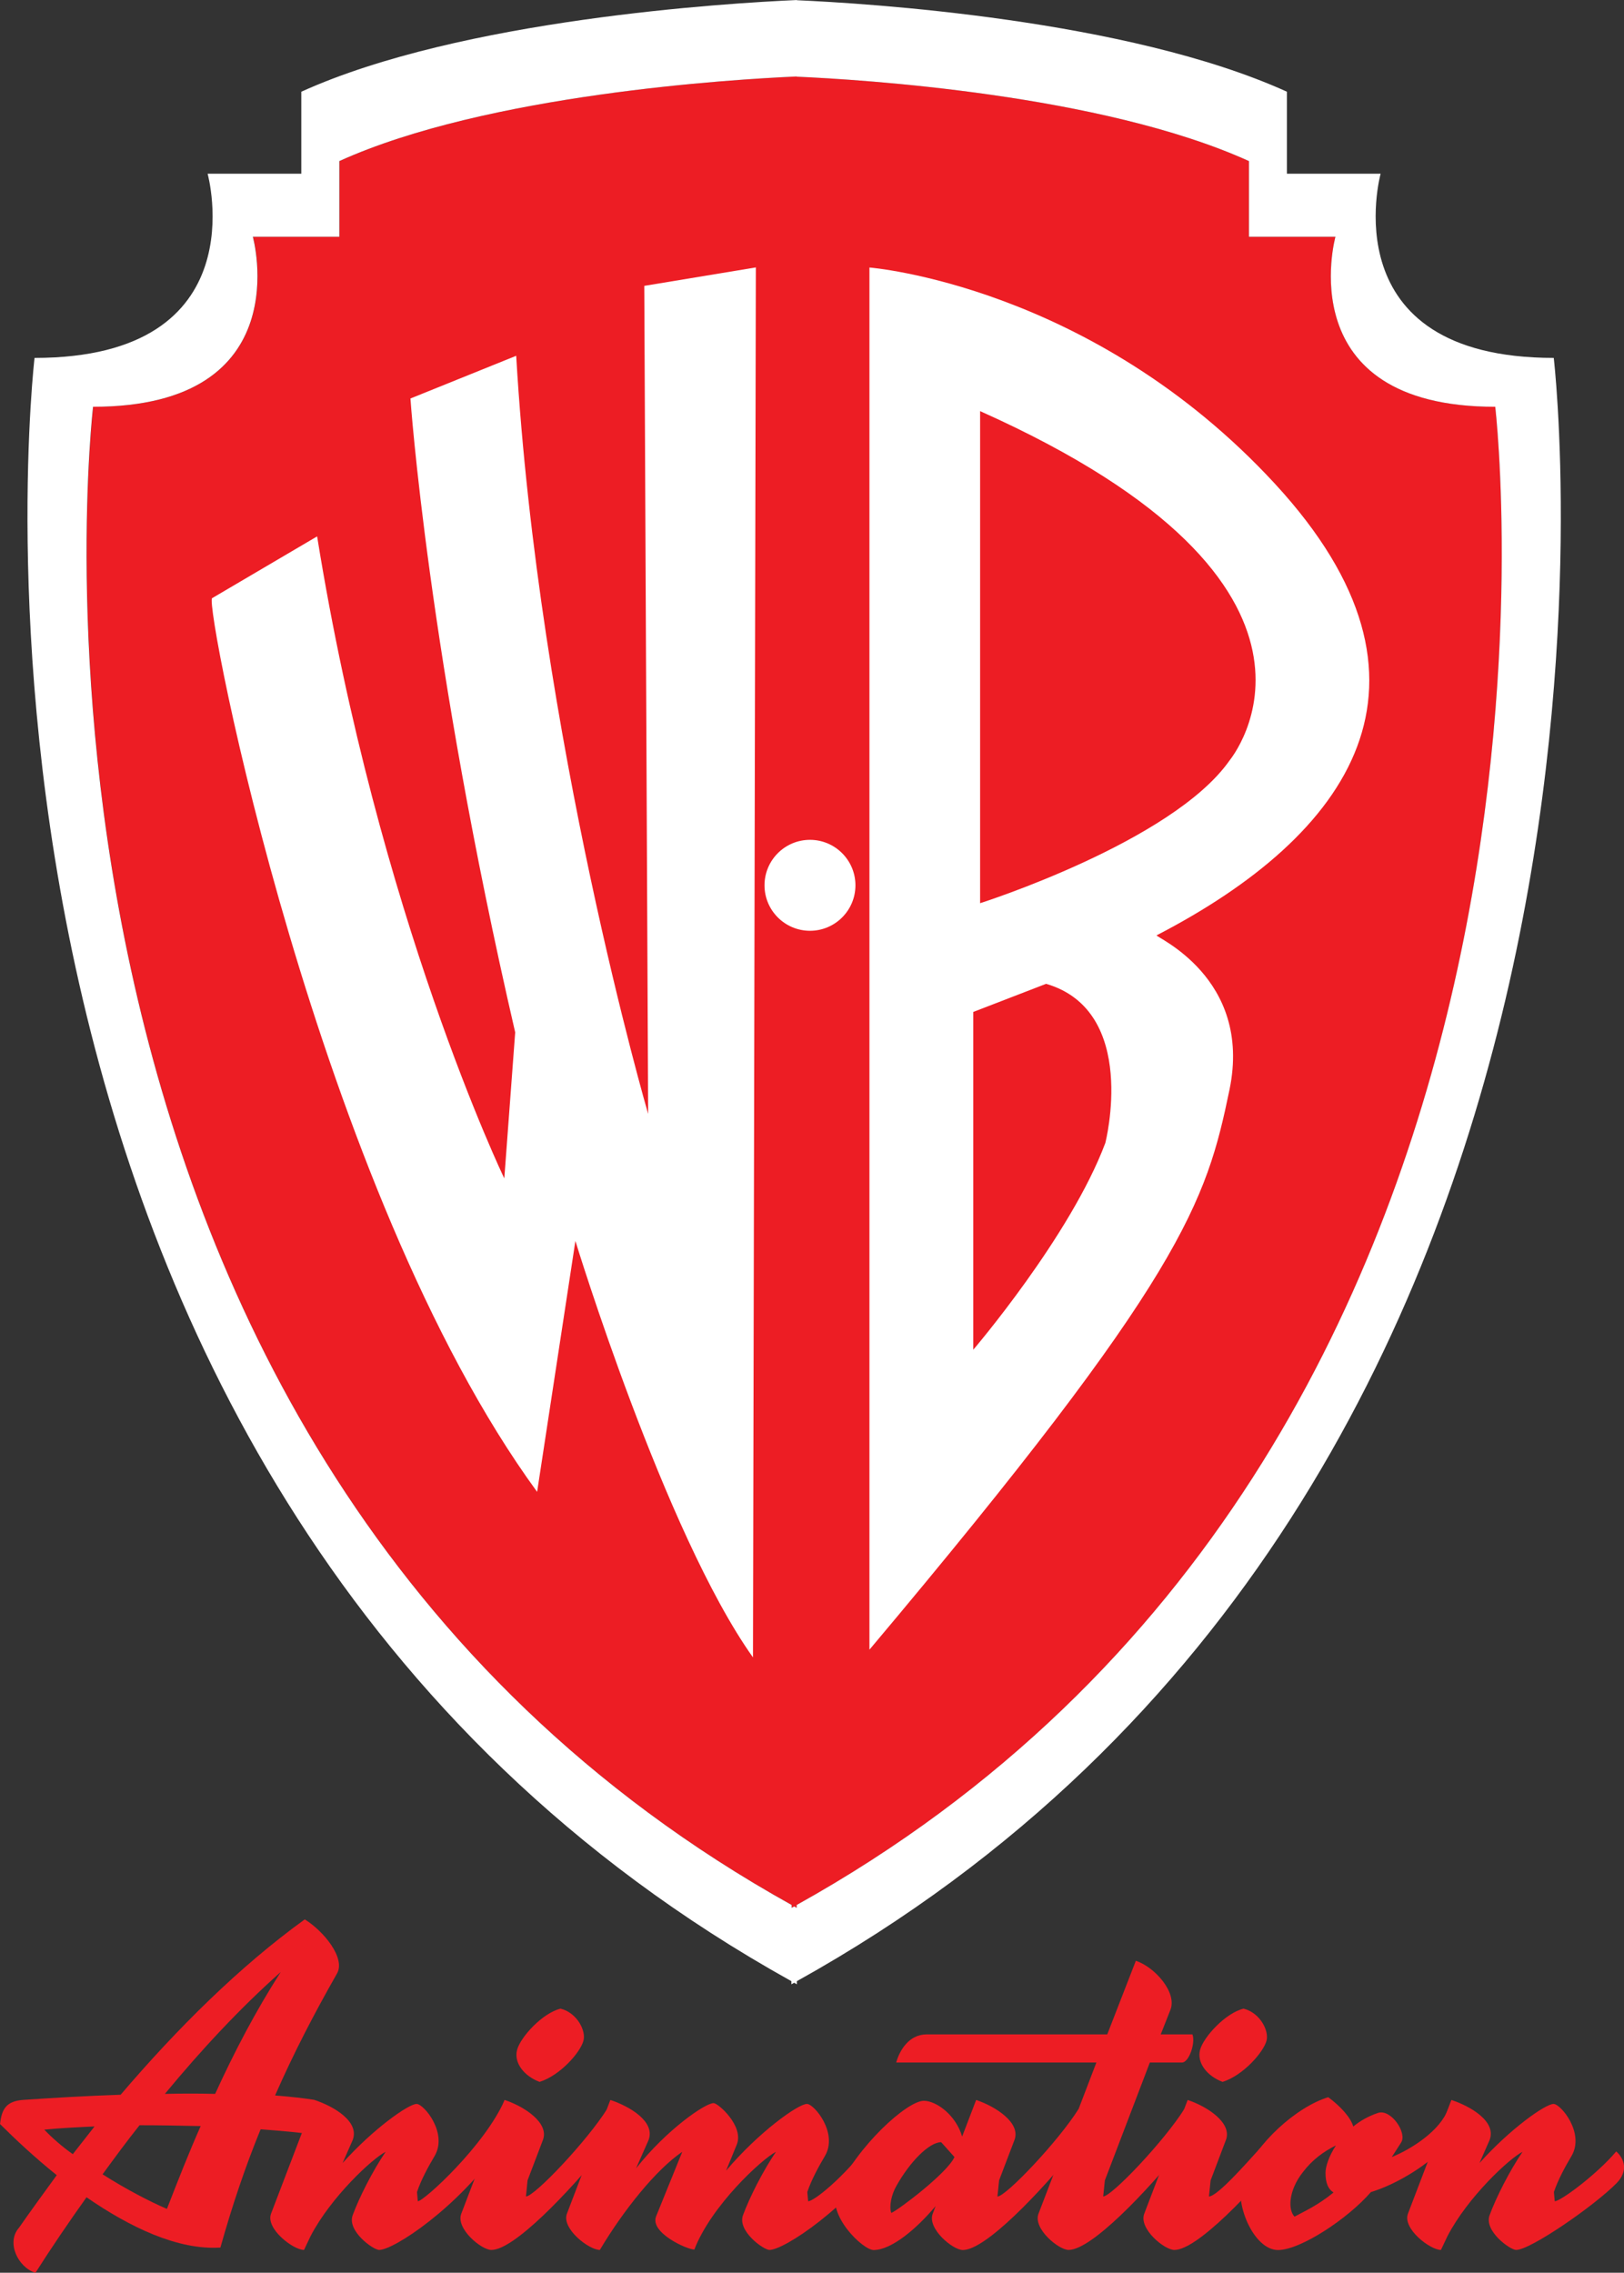 <?xml version="1.0"?>
<svg xmlns="http://www.w3.org/2000/svg" xmlns:xlink="http://www.w3.org/1999/xlink" width="714.783" height="1000" style="animation-delay: 0s; animation-direction: normal; animation-duration: 0s; animation-fill-mode: none; animation-iteration-count: 1; animation-name: none; animation-play-state: running; animation-timing-function: ease; background-attachment: scroll; background-blend-mode: normal; background-clip: border-box; background-color: rgba(0, 0, 0, 0); background-image: none; background-origin: padding-box; background-position: 0% 0%; background-repeat: repeat; background-size: auto; border-bottom-color: rgb(0, 0, 0); border-bottom-left-radius: 0px; border-bottom-right-radius: 0px; border-bottom-style: none; border-bottom-width: 0px; border-collapse: separate; border-image-outset: 0px; border-image-repeat: stretch; border-image-slice: 100%; border-image-source: none; border-image-width: 1; border-left-color: rgb(0, 0, 0); border-left-style: none; border-left-width: 0px; border-right-color: rgb(0, 0, 0); border-right-style: none; border-right-width: 0px; border-top-color: rgb(0, 0, 0); border-top-left-radius: 0px; border-top-right-radius: 0px; border-top-style: none; border-top-width: 0px; bottom: auto; box-shadow: none; box-sizing: content-box; break-after: auto; break-before: auto; break-inside: auto; caption-side: top; clear: none; clip: auto; color: rgb(0, 0, 0); content: ; cursor: auto; direction: ltr; display: block; empty-cells: show; float: none; font-family: &quot;Times New Roman&quot;; font-kerning: auto; font-size: 16px; font-stretch: 100%; font-style: normal; font-variant: normal; font-variant-ligatures: normal; font-variant-caps: normal; font-variant-numeric: normal; font-variant-east-asian: normal; font-weight: 400; height: 1000px; image-rendering: auto; isolation: auto; justify-items: normal; justify-self: auto; left: auto; letter-spacing: normal; line-height: normal; list-style-image: none; list-style-position: outside; list-style-type: disc; margin-bottom: 0px; margin-left: 0px; margin-right: 0px; margin-top: 0px; max-height: none; max-width: none; min-height: 0px; min-width: 0px; mix-blend-mode: normal; object-fit: fill; object-position: 50% 50%; offset-distance: 0px; offset-path: none; offset-rotate: auto 0deg; opacity: 1; orphans: 2; outline-color: rgb(0, 0, 0); outline-offset: 0px; outline-style: none; outline-width: 0px; overflow-anchor: auto; overflow-wrap: normal; overflow-x: visible; overflow-y: visible; padding-bottom: 0px; padding-left: 0px; padding-right: 0px; padding-top: 0px; pointer-events: auto; position: static; resize: none; right: auto; scroll-behavior: auto; speak: normal; table-layout: auto; tab-size: 8; text-align: start; text-align-last: auto; text-decoration: none solid rgb(0, 0, 0); text-decoration-line: none; text-decoration-style: solid; text-decoration-color: rgb(0, 0, 0); text-decoration-skip-ink: auto; text-underline-position: auto; text-indent: 0px; text-rendering: auto; text-shadow: none; text-size-adjust: auto; text-overflow: clip; text-transform: none; top: auto; touch-action: auto; transition-delay: 0s; transition-duration: 0s; transition-property: all; transition-timing-function: ease; unicode-bidi: normal; vertical-align: baseline; visibility: visible; white-space: normal; widows: 2; width: 714.781px; will-change: auto; word-break: normal; word-spacing: 0px; word-wrap: normal; z-index: auto; zoom: 1; -webkit-appearance: none; backface-visibility: visible; -webkit-border-horizontal-spacing: 0px; -webkit-border-image: none; -webkit-border-vertical-spacing: 0px; -webkit-box-align: stretch; -webkit-box-decoration-break: slice; -webkit-box-direction: normal; -webkit-box-flex: 0; -webkit-box-flex-group: 1; -webkit-box-lines: single; -webkit-box-ordinal-group: 1; -webkit-box-orient: horizontal; -webkit-box-pack: start; -webkit-box-reflect: none; column-count: auto; column-gap: normal; column-rule-color: rgb(0, 0, 0); column-rule-style: none; column-rule-width: 0px; column-span: none; column-width: auto; align-content: normal; align-items: normal; align-self: auto; flex-basis: auto; flex-grow: 0; flex-shrink: 1; flex-direction: row; flex-wrap: nowrap; justify-content: normal; -webkit-font-smoothing: auto; grid-auto-columns: auto; grid-auto-flow: row; grid-auto-rows: auto; grid-column-end: auto; grid-column-start: auto; grid-template-areas: none; grid-template-columns: none; grid-template-rows: none; grid-row-end: auto; grid-row-start: auto; grid-column-gap: 0px; grid-row-gap: 0px; -webkit-highlight: none; hyphens: manual; -webkit-hyphenate-character: auto; -webkit-line-break: auto; -webkit-line-clamp: none; -webkit-locale: auto; -webkit-margin-before-collapse: collapse; -webkit-margin-after-collapse: collapse; -webkit-mask-box-image: none; -webkit-mask-box-image-outset: 0px; -webkit-mask-box-image-repeat: stretch; -webkit-mask-box-image-slice: 0 fill; -webkit-mask-box-image-source: none; -webkit-mask-box-image-width: auto; -webkit-mask-clip: border-box; -webkit-mask-composite: source-over; -webkit-mask-image: none; -webkit-mask-origin: border-box; -webkit-mask-position: 0% 0%; -webkit-mask-repeat: repeat; -webkit-mask-size: auto; order: 0; perspective: none; perspective-origin: 357.391px 500px; -webkit-print-color-adjust: economy; -webkit-rtl-ordering: logical; shape-outside: none; shape-image-threshold: 0; shape-margin: 0px; -webkit-tap-highlight-color: rgba(0, 0, 0, 0.18); -webkit-text-combine: none; -webkit-text-decorations-in-effect: none; -webkit-text-emphasis-color: rgb(0, 0, 0); -webkit-text-emphasis-position: over right; -webkit-text-emphasis-style: none; -webkit-text-fill-color: rgb(0, 0, 0); -webkit-text-orientation: vertical-right; -webkit-text-security: none; -webkit-text-stroke-color: rgb(0, 0, 0); -webkit-text-stroke-width: 0px; transform: none; transform-origin: 0px 0px; transform-style: flat; -webkit-user-drag: auto; -webkit-user-modify: read-only; user-select: auto; -webkit-writing-mode: horizontal-tb; -webkit-app-region: no-drag; buffered-rendering: auto; clip-path: none; clip-rule: nonzero; mask: none; filter: none; flood-color: rgb(0, 0, 0); flood-opacity: 1; lighting-color: rgb(255, 255, 255); stop-color: rgb(0, 0, 0); stop-opacity: 1; color-interpolation: sRGB; color-interpolation-filters: linearRGB; color-rendering: auto; fill: rgb(0, 0, 0); fill-opacity: 1; fill-rule: nonzero; marker-end: none; marker-mid: none; marker-start: none; mask-type: luminance; shape-rendering: auto; stroke: none; stroke-dasharray: none; stroke-dashoffset: 0px; stroke-linecap: butt; stroke-linejoin: miter; stroke-miterlimit: 4; stroke-opacity: 1; stroke-width: 1px; alignment-baseline: auto; baseline-shift: 0px; dominant-baseline: auto; text-anchor: start; writing-mode: horizontal-tb; vector-effect: none; paint-order: fill stroke markers; d: none; cx: 0px; cy: 0px; x: 0px; y: 0px; r: 0px; rx: auto; ry: auto; caret-color: rgb(0, 0, 0); line-break: auto;" version="1.1">
  <rect width="100%" height="100%" fill="#333333" stroke="none"/>
  <style type="text/css"/>
  <svg xmlns="http://www.w3.org/2000/svg" xmlns:dc="http://purl.org/dc/elements/1.1/" xmlns:cc="http://creativecommons.org/ns#" xmlns:rdf="http://www.w3.org/1999/02/22-rdf-syntax-ns#" xmlns:svg="http://www.w3.org/2000/svg" xmlns:sodipodi="http://sodipodi.sourceforge.net/DTD/sodipodi-0.dtd" xmlns:inkscape="http://www.inkscape.org/namespaces/inkscape" version="1.1" id="svg8294" x="0px" y="0px" viewBox="150 209.855 714.783 1000" enable-background="new 150 209.855 200 279.805" xml:space="preserve">
    <defs id="defs5263"/>
    <g id="g5258" transform="matrix(3.574,0,0,3.574,-386.09,-540.152)">
      <path id="path5348" d="m 334.139,259.931 c -25.47,0 -19.68,-20.928 -19.68,-20.928 h -10.65 v -9.322 c -18.18,-8.244 -47.887,-10.049 -55.699,-10.39 v -0.023 h -0.018 c -7.813,0.341 -38.108,2.169 -56.289,10.413 v 9.323 h -10.65 c 0,0 5.78,20.928 -19.678,20.928 0,0 -15.137,128.191 86.016,184.445 v 0.353 l 0.318,-0.172 0.307,0.172 v -0.353 c 101.163,-56.255 86.026,-184.445 86.026,-184.445" style="fill:#ed1d24"/>
      <path id="path5360" d="m 248.109,444.376 v 0.352 l -0.305,-0.171 -0.318,0.171 v -0.352 C 146.333,388.121 161.459,259.931 161.459,259.931 c 25.469,0 19.678,-20.928 19.678,-20.928 h 10.652 v -9.322 c 18.19,-8.244 48.486,-10.072 56.299,-10.413 h 0.018 v 0.023 c 7.803,0.341 37.519,2.146 55.699,10.391 v 9.322 h 10.65 c 0,0 -5.791,20.928 19.68,20.928 0,0 15.137,128.191 -86.029,184.445 m 93.239,-190.464 c -27.593,0 -21.325,-22.676 -21.325,-22.676 h -11.537 v -10.095 c -19.701,-8.937 -51.893,-10.89 -60.354,-11.264 v -0.022 h -0.027 c -8.459,0.374 -41.287,2.35 -61,11.287 v 10.095 h -11.537 c 0,0 6.279,22.676 -21.314,22.676 0,0 -16.396,138.899 93.205,199.842 v 0.387 l 0.342,-0.193 0.33,0.193 v -0.387 C 357.74,392.813 341.342,253.914 341.342,253.914" style="fill:#ffffff"/>
      <path id="path5372" d="m 189.051,275.886 -12.934,7.608 c -0.988,0.658 12.924,72.913 40.027,110.022 l 4.713,-30.888 c 0,0 10.992,35.974 21.87,51.27 l 0.353,-171.125 -13.74,2.271 0.476,101.937 c 0,0 -13.501,-46.25 -16.249,-93.329 l -13.024,5.258 c 0,0 2.146,31.544 12.899,78.034 l -1.34,17.985 c 0,0 -15.512,-32.214 -23.051,-79.043" style="fill:#ffffff"/>
      <path id="path5376" d="m 270.696,260.465 v 60.581 c 0,0 23.663,-7.529 30.716,-17.567 0.137,-0.192 17.68,-21.382 -30.716,-43.014 m 8.13,70.505 -8.971,3.464 v 41.583 c 0,0 11.958,-13.979 16.261,-25.447 0.001,0 4.179,-16.25 -7.29,-19.6 M 257.07,412.944 V 242.785 c 0,0 27.365,2.146 49.951,26.639 22.586,24.505 9.21,43.264 -14.58,55.573 -0.329,0.169 11.832,5.133 8.971,18.998 -2.873,13.864 -5.621,22.938 -44.342,68.949" style="fill:#ffffff"/>
      <path id="path5380" d="m 244.146,318.843 c 0,-3.089 2.51,-5.599 5.6,-5.599 3.088,0 5.598,2.51 5.598,5.599 0,3.088 -2.51,5.598 -5.598,5.598 -3.089,-10e-4 -5.6,-2.51 -5.6,-5.598" style="fill:#ffffff"/>
      <path id="path5384" d="m 170.304,467.631 c 2.136,-0.046 4.212,-0.046 6.188,0 2.374,-5.2 4.996,-10.196 8.074,-15 -5.007,4.451 -9.754,9.548 -14.262,15 m -7.677,9.903 c 2.873,1.827 5.849,3.372 7.926,4.258 1.329,-3.418 2.669,-6.836 4.156,-10.198 -2.521,-0.053 -5.053,-0.102 -7.527,-0.102 -1.578,1.976 -3.067,4.009 -4.555,6.042 m -0.987,-5.895 c -2.18,0.103 -4.259,0.204 -6.188,0.397 0.942,0.989 2.124,2.033 3.509,3.021 z m 22.233,-3.815 c 1.977,0.158 3.657,0.354 4.85,0.545 l 0.794,4.359 c -2.226,-0.295 -4.758,-0.543 -7.426,-0.736 -1.885,4.598 -3.521,9.459 -4.951,14.558 -5.257,0.341 -11.196,-2.532 -16.489,-6.19 -2.18,3.066 -4.314,6.19 -6.29,9.301 -2.181,-0.691 -3.611,-3.758 -2.033,-5.54 1.487,-2.137 3.077,-4.306 4.657,-6.484 -2.726,-2.181 -5.145,-4.464 -6.984,-6.292 0.205,-1.885 0.795,-2.826 2.873,-2.975 3.464,-0.238 7.676,-0.488 11.98,-0.635 6.982,-8.178 14.659,-15.797 22.676,-21.588 2.385,1.488 5.053,4.805 3.963,6.677 -2.77,4.859 -5.348,9.812 -7.62,15" style="fill:#ed1d24"/>
      <path id="path5388" d="m 197.488,474.763 c -1.59,0.794 -6.733,5.54 -9.254,10.4 l -0.795,1.682 c -1.34,0 -4.758,-2.623 -4.064,-4.463 l 5.348,-14.001 c 2.385,0.782 5.598,2.668 4.7,4.95 l -1.237,2.816 c 3.771,-4.213 8.13,-7.278 9.117,-7.278 0.887,0 3.861,3.565 2.227,6.392 -0.795,1.33 -1.681,2.965 -2.18,4.452 l 0.102,1.136 c 0.738,0 8.266,-6.881 10.695,-12.468 0.592,1.136 -0.942,2.917 -0.396,5.542 -5.303,7.721 -13.273,12.922 -15.057,12.922 -0.738,0 -3.963,-2.328 -3.271,-4.258 0.796,-2.181 2.475,-5.496 4.065,-7.824" style="fill:#ed1d24"/>
      <path id="path5392" d="m 219.029,457.138 c 2.031,0.501 3.168,2.727 2.816,3.963 -0.387,1.432 -2.861,4.258 -5.395,5.055 -1.873,-0.693 -3.213,-2.328 -2.77,-3.963 0.444,-1.59 3.123,-4.51 5.349,-5.055 m -4.065,21.145 -0.193,1.977 c 1.045,0 7.528,-6.836 10.004,-10.787 v 4.451 c -4.758,5.892 -11.491,12.922 -14.262,12.922 -1.238,0 -4.405,-2.623 -3.713,-4.452 l 5.348,-14.012 c 2.374,0.782 5.541,2.815 4.7,4.95" style="fill:#ed1d24"/>
      <path id="path5396" d="m 234.018,474.763 c -3.213,2.18 -7.232,7.176 -10.15,12.082 -1.34,0 -4.746,-2.623 -4.055,-4.463 l 5.348,-14.001 c 2.374,0.782 5.588,2.668 4.702,4.95 l -1.534,3.465 c 3.759,-4.76 8.517,-8.028 9.551,-8.028 0.545,0 3.713,2.78 2.873,5.052 l -1.341,3.271 c 3.964,-4.702 8.87,-8.222 9.959,-8.222 0.886,0 3.86,3.565 2.226,6.392 -0.795,1.33 -1.68,2.965 -2.18,4.452 l 0.102,1.136 c 0.738,0 4.406,-2.964 7.426,-6.973 1.182,-1.545 2.329,-2.578 2.874,0.047 -5.304,7.721 -13.274,12.922 -15.058,12.922 -0.738,0 -3.963,-2.328 -3.27,-4.26 0.795,-2.18 2.475,-5.494 4.064,-7.822 -1.737,0.896 -7.971,6.631 -10.049,12.036 -0.897,0 -5.542,-2.089 -4.701,-4.11" style="fill:#ed1d24"/>
      <path id="path5400" d="m 260.408,478.929 c -0.646,1.092 -0.942,2.623 -0.646,3.361 0.896,-0.386 6.881,-4.894 7.777,-6.881 l -1.635,-1.828 c -1.488,10e-4 -3.86,2.43 -5.496,5.348 m 12.627,-0.646 -0.203,1.986 c 1.043,0 7.527,-6.836 10.004,-10.799 v 4.463 c -4.758,5.882 -11.48,12.924 -14.263,12.924 -1.237,0 -4.405,-2.635 -3.714,-4.464 l 0.353,-0.941 c -2.374,2.828 -5.45,5.405 -7.631,5.405 -1.329,0 -5.837,-4.361 -4.496,-7.336 2.476,-5.439 8.606,-11.037 10.685,-11.037 1.545,0 3.964,1.781 4.713,4.405 l 1.726,-4.507 c 2.384,0.793 5.554,2.826 4.713,4.949" style="fill:#ed1d24"/>
      <path id="path5404" d="m 292.941,460.307 h 3.906 c 0.398,1.09 -0.442,3.464 -1.282,3.464 h -3.964 l -5.541,14.512 -0.204,1.975 c 1.044,0 7.528,-6.836 10.004,-10.786 v 4.45 c -4.746,5.893 -11.48,12.922 -14.262,12.922 -1.227,0 -4.407,-2.622 -3.713,-4.451 l 7.131,-18.621 h -24.653 c 0.398,-1.432 1.533,-3.465 3.759,-3.465 h 22.233 l 3.521,-9.062 c 2.373,0.794 5.098,3.918 4.258,6.042" style="fill:#ed1d24"/>
      <path id="path5408" d="m 303.139,457.138 c 2.031,0.501 3.168,2.727 2.826,3.963 -0.396,1.432 -2.873,4.258 -5.404,5.055 -1.874,-0.693 -3.213,-2.328 -2.771,-3.963 0.442,-1.59 3.122,-4.51 5.349,-5.055 m -4.055,21.145 -0.204,1.977 c 1.044,0 4.758,-4.26 6.29,-5.939 l 3.715,-0.398 c -4.759,5.894 -11.492,12.924 -14.264,12.924 -1.237,0 -4.404,-2.623 -3.713,-4.452 l 5.348,-14.012 c 2.375,0.782 5.543,2.815 4.703,4.95" style="fill:#ed1d24"/>
      <path id="path5412" d="m 314.221,479.771 c -0.646,-0.397 -0.988,-1.136 -0.988,-2.432 0,-0.781 0.443,-2.078 1.283,-3.36 -1.488,0.737 -2.873,1.727 -4.055,3.271 -1.839,2.327 -1.839,4.702 -1.043,5.495 1.191,-0.648 2.873,-1.386 4.803,-2.974 m 7.175,-4.361 c 2.43,-0.988 5.996,-3.259 6.938,-5.938 v 4.258 c -2.236,2.475 -6.098,4.949 -9.515,5.996 -2.816,3.258 -8.664,7.131 -11.436,7.131 -3.021,0 -5.496,-5.895 -4.35,-8.914 1.579,-4.168 6.633,-8.722 10.539,-9.902 1.532,1.137 2.781,2.521 3.076,3.61 0.84,-0.692 1.874,-1.282 3.066,-1.681 1.59,-0.498 3.61,2.475 2.827,3.657" style="fill:#ed1d24"/>
      <path id="path5416" d="m 337.5,474.763 c -1.59,0.794 -6.734,5.54 -9.255,10.4 l -0.795,1.682 c -1.34,0 -4.758,-2.623 -4.065,-4.463 l 5.349,-14.001 c 2.384,0.782 5.598,2.668 4.7,4.95 l -1.238,2.816 c 3.771,-4.213 8.12,-7.278 9.119,-7.278 0.886,0 3.86,3.565 2.226,6.392 -0.794,1.33 -1.681,2.965 -2.18,4.452 l 0.102,1.136 c 0.738,0 5.245,-3.361 7.573,-6.133 0.989,0.888 1.534,2.375 0.046,3.906 -2.726,2.771 -10.595,8.223 -12.377,8.223 -0.738,0 -3.963,-2.328 -3.271,-4.258 0.795,-2.179 2.475,-5.496 4.066,-7.824" style="fill:#ed1d24"/>
    </g>
  </svg>
</svg>
